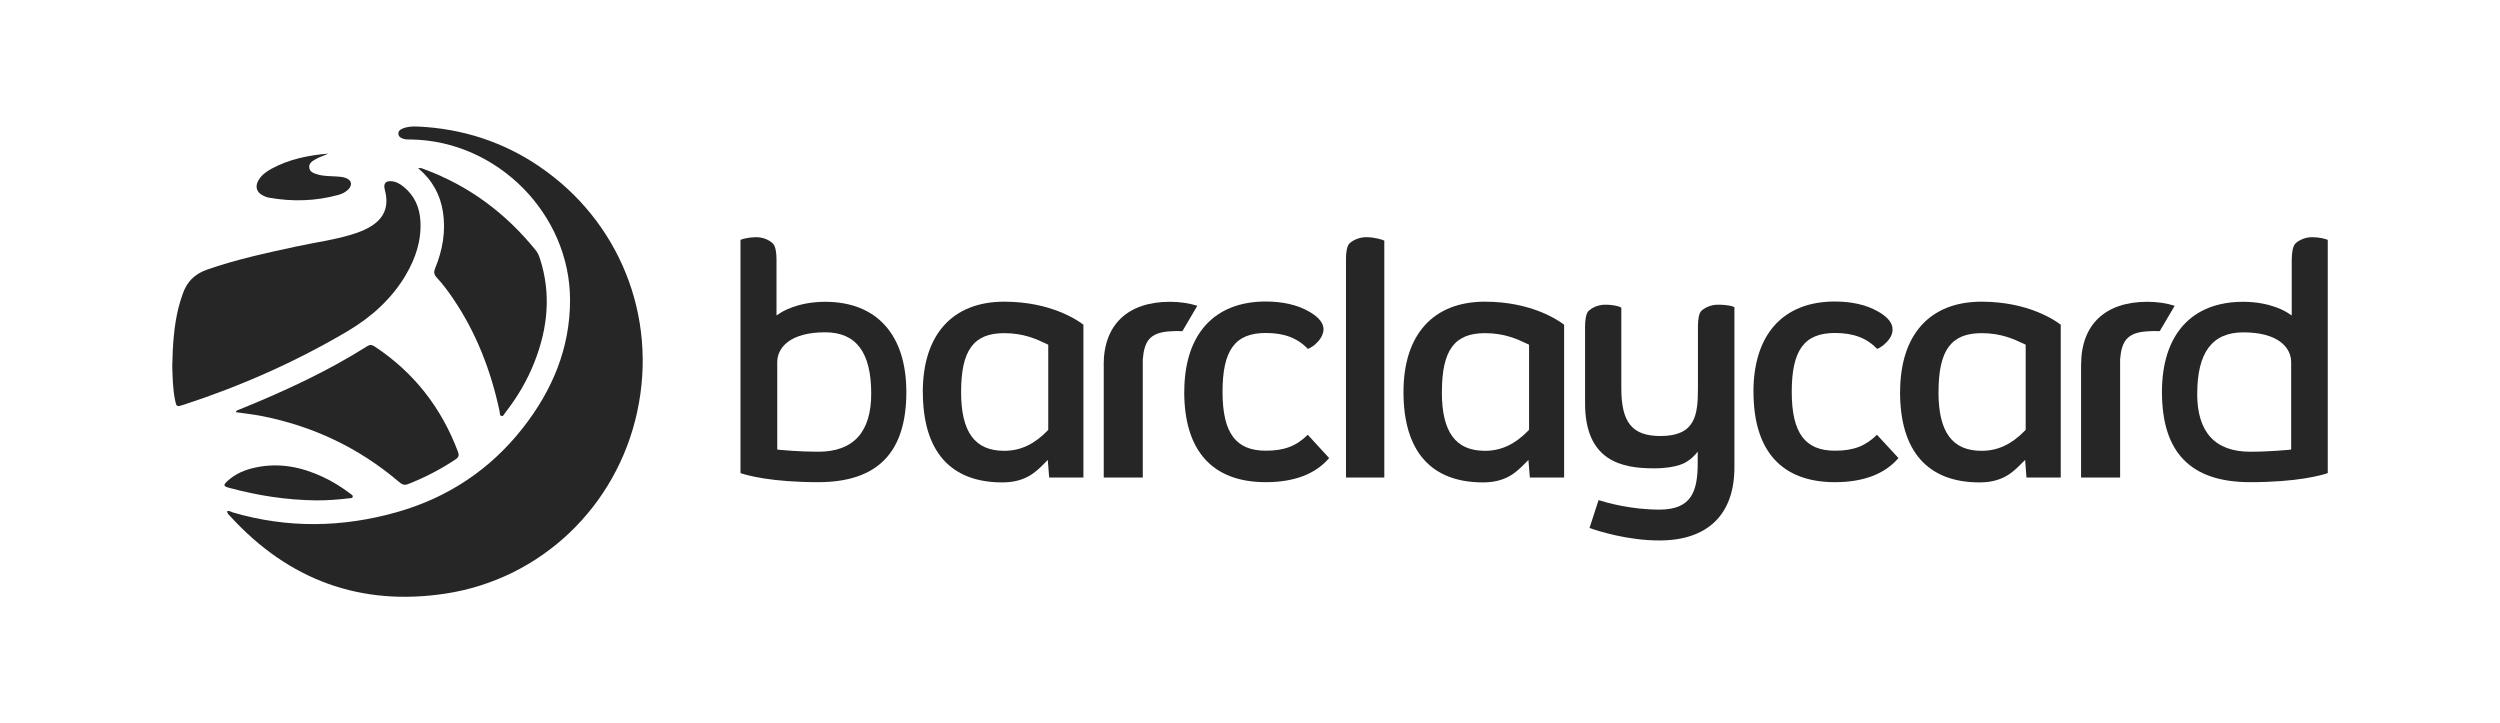 <?xml version="1.0" encoding="utf-8"?>
<svg xmlns="http://www.w3.org/2000/svg" id="Layer_4" data-name="Layer 4" viewBox="0 0 439.21 127.06">
  <defs>
    <style>
      .cls-1 {
        fill: #262626;
        stroke-width: 0px;
      }
    </style>
  </defs>
  <path id="path4713" class="cls-1" d="M168.85,68.87c0,7.04,2.41,10.33,7.57,10.33,2.85,0,5.26-1.13,7.61-3.54l.13-.15v-14.95l-.29-.14c-1.79-.85-4.03-1.89-7.45-1.89-5.37,0-7.57,3-7.57,10.34h0ZM162.12,68.87c0-10.09,5.22-15.87,14.31-15.87,8.26,0,13,3.34,13.91,4.05v26.84h-6.02l-.24-3.09-.77.78c-1.34,1.33-3.16,3.17-7.22,3.17-9.14,0-13.96-5.5-13.96-15.88"/>
  <path id="path4715" class="cls-1" d="M253.31,68.87c0,7.04,2.41,10.33,7.57,10.33,2.84,0,5.26-1.13,7.61-3.54l.14-.15v-14.95l-.29-.14c-1.79-.85-4.03-1.89-7.45-1.89-5.37,0-7.57,3-7.57,10.34h0ZM246.57,68.87c0-10.09,5.22-15.87,14.31-15.87,8.26,0,12.99,3.34,13.91,4.05v26.84h-6.02l-.25-3.09-.77.78c-1.34,1.33-3.15,3.17-7.21,3.17-9.15,0-13.97-5.5-13.97-15.88"/>
  <path id="path4717" class="cls-1" d="M340.56,68.87c0,7.04,2.42,10.33,7.57,10.33,2.85,0,5.27-1.13,7.61-3.54l.14-.15v-14.95l-.29-.14c-1.8-.85-4.04-1.89-7.45-1.89-5.37,0-7.57,3-7.57,10.34h0ZM333.82,68.87c0-10.09,5.23-15.87,14.31-15.87,8.26,0,12.99,3.34,13.91,4.05v26.84h-6.02l-.24-3.09-.78.78c-1.34,1.33-3.15,3.17-7.22,3.17-9.14,0-13.97-5.5-13.97-15.88"/>
  <path id="path4719" class="cls-1" d="M236.47,45.35c0-.97.16-2.13.61-2.58.38-.38,1.48-1.1,2.91-1.1,1.55,0,2.76.41,3.21.6v41.62h-6.73v-38.54"/>
  <path id="path4721" class="cls-1" d="M402.63,45.55c0-1.05.15-2.3.65-2.78.38-.38,1.46-1.1,2.9-1.1,1.28,0,2.33.28,2.77.47v40.98c-1.12.38-5.35,1.59-13.63,1.59-10.44,0-15.5-5.19-15.5-15.84,0-10.08,5.2-15.85,14.27-15.85,4.91,0,7.67,1.85,7.71,1.87l.82.53v-9.87h0ZM386.01,69.15c0,6.77,3.12,10.21,9.32,10.21,3.36,0,6.71-.33,6.75-.33l.44-.06v-15.34c0-2.53-2.22-5.24-8.41-5.24-5.45,0-8.09,3.53-8.09,10.77"/>
  <path id="path4723" class="cls-1" d="M132.89,41.67c1.43,0,2.51.72,2.89,1.1.48.49.64,1.69.64,2.75v9.9l.82-.53s2.82-1.87,7.71-1.87c9.07,0,14.28,5.77,14.28,15.85,0,10.65-5.07,15.84-15.5,15.84-8.28,0-12.51-1.21-13.64-1.59,0,0,0-40.98,0-40.98.44-.19,1.5-.47,2.79-.47h0ZM136.55,63.64v15.33l.44.06c.39.03,3.4.33,6.76.33,6.19,0,9.31-3.44,9.31-10.21,0-7.24-2.64-10.77-8.09-10.77-6.19,0-8.42,2.71-8.42,5.25"/>
  <path id="path4725" class="cls-1" d="M308.05,68.84c0-10.07,5.21-15.87,14.31-15.87,2.97,0,5.57.6,7.55,1.74,1.16.66,2.58,1.68,2.58,3.16,0,.27-.03.56-.13.85-.35,1.02-1.36,1.84-1.66,2.06-.31.23-.65.41-.9.52-1.87-1.93-4.19-2.8-7.43-2.8-5.38,0-7.59,3-7.59,10.34s2.42,10.34,7.59,10.34c3.25,0,5.37-.81,7.38-2.8.57.61,3.28,3.57,3.78,4.09-2.4,2.8-6.15,4.24-11.16,4.24-9.37,0-14.31-5.5-14.31-15.87"/>
  <path id="path4727" class="cls-1" d="M208.06,68.84c0-10.07,5.22-15.87,14.32-15.87,2.96,0,5.57.6,7.55,1.74,1.16.66,2.59,1.68,2.59,3.16,0,.27-.05.56-.17.85-.34,1.02-1.34,1.84-1.64,2.06-.33.23-.67.41-.92.52-1.87-1.93-4.17-2.8-7.42-2.8-5.38,0-7.59,3-7.59,10.34s2.42,10.34,7.59,10.34c3.26,0,5.38-.81,7.38-2.8.56.61,3.28,3.57,3.76,4.09-2.38,2.8-6.13,4.24-11.14,4.24-9.36,0-14.32-5.5-14.32-15.87"/>
  <path id="path4729" class="cls-1" d="M193.9,64.04c0-7.01,4.25-11.02,11.64-11.02,1.76,0,3.38.25,4.81.7-.47.81-2.37,4.03-2.62,4.46-.71-.04-1.45-.02-2.21.03-3.64.22-4.49,1.89-4.75,4.91v20.78h-6.86v-19.85"/>
  <path id="path4731" class="cls-1" d="M365.62,64.04c0-7.01,4.24-11.02,11.63-11.02,1.77,0,3.39.25,4.81.7-.47.81-2.37,4.03-2.63,4.46-.71-.04-1.45-.02-2.21.03-3.64.22-4.49,1.89-4.75,4.91v20.78h-6.86v-19.85"/>
  <path id="path4733" class="cls-1" d="M298.3,68.21v-10.86c0-1.29.19-2.33.59-2.72.37-.38,1.47-1.1,2.9-1.1,1.78,0,2.71.29,2.92.43v28.14c0,8.29-4.69,12.85-13.19,12.85-5.58,0-10.77-1.66-12.27-2.19.23-.72,1.35-4.15,1.59-4.9,1.41.45,5.68,1.67,10.68,1.67,5.61,0,6.74-3.13,6.74-8.18v-2.01s-.67.92-1.56,1.53c-.33.23-1.74,1.41-6.16,1.41-5.63,0-12.07-1.3-12.07-11.43v-13.44c0-1,.13-2.3.61-2.78.38-.38,1.46-1.1,2.89-1.1,1.64,0,2.6.33,2.87.51v14.17c0,6.04,1.93,8.39,6.87,8.39,6.12,0,6.59-3.64,6.59-8.39"/>
  <g>
    <path class="cls-1" d="M94.84,29.3c-6.47-4.41-13.64-6.71-21.45-7.07-.94-.04-1.88,0-2.76.4-.37.17-.66.43-.64.88.02.45.34.67.72.82.53.21,1.08.17,1.63.18,15.1.29,27.8,13.12,27.81,28.2,0,8.46-3.11,15.84-8.25,22.42-5.76,7.36-13.22,12.31-22.19,14.85-9.57,2.71-19.19,2.86-28.79.05-.33-.1-.62-.35-1.01-.23,0,.46.36.69.6.96,10.2,11.14,22.84,15.79,37.74,13.53,16.8-2.55,30.1-15.28,33.7-31.95,3.66-16.93-3.29-33.62-17.11-43.03Z"/>
    <path class="cls-1" d="M71.29,48.3c1.73-2.92,2.77-6.05,2.57-9.49-.14-2.4-1.05-4.45-2.94-5.99-.68-.56-1.45-.99-2.37-.99-.77,0-1.13.41-1.01,1.19.04.29.13.57.19.85.52,2.48-.26,4.38-2.37,5.77-.9.59-1.88,1-2.89,1.34-3.38,1.14-6.93,1.56-10.4,2.32-5.3,1.15-10.61,2.28-15.75,4.09-2.18.77-3.53,2.18-4.24,4.3-.26.76-.51,1.53-.71,2.31-.82,3.28-1.03,6.63-1.11,10.28.06,1.82.07,3.92.49,5.99.24,1.2.29,1.24,1.47.85,10.05-3.27,19.67-7.53,28.78-12.9,4.2-2.48,7.78-5.67,10.3-9.92Z"/>
    <path class="cls-1" d="M88.11,73.09c.33.07.49-.37.68-.62,2.12-2.72,3.85-5.66,5.11-8.87,2.34-5.96,2.96-12.01.95-18.19-.16-.49-.35-.96-.68-1.38-5.24-6.51-11.7-11.35-19.56-14.27-.32-.12-.64-.32-1.15-.21,2.48,2.08,3.89,4.64,4.36,7.69.52,3.41-.06,6.7-1.36,9.86-.27.65-.24,1.11.25,1.64,1.06,1.13,1.98,2.38,2.86,3.67,4.11,6.04,6.68,12.72,8.2,19.84.06.3-.01.76.34.83Z"/>
    <path class="cls-1" d="M65.78,60.85c-.43-.28-.77-.34-1.23-.05-7.1,4.49-14.7,7.98-22.46,11.13-.23.09-.51.11-.69.48.76.1,1.49.19,2.21.3.77.11,1.54.22,2.3.37,9.04,1.76,17.1,5.57,24.12,11.53.49.41.9.73,1.63.45,2.96-1.16,5.77-2.61,8.41-4.38.53-.36.61-.71.39-1.3-2.91-7.75-7.74-13.96-14.67-18.53Z"/>
    <path class="cls-1" d="M55.61,87.91c1.91,0,3.81-.13,5.7-.37.24-.03.59.05.66-.27.06-.29-.27-.41-.46-.56-1.5-1.14-3.08-2.13-4.79-2.92-3.72-1.75-7.59-2.52-11.68-1.69-1.89.39-3.66,1.08-5.1,2.43-.74.69-.69.9.27,1.16,5.04,1.37,10.17,2.17,15.4,2.22Z"/>
    <path class="cls-1" d="M46.13,34.31c.34.18.71.34,1.08.41,4.13.74,8.23.63,12.28-.49.62-.17,1.21-.47,1.68-.93.79-.79.62-1.63-.41-2.03-.55-.21-1.13-.23-1.71-.27-1.09-.07-2.2-.03-3.27-.36-.65-.2-1.38-.41-1.45-1.23-.07-.76.55-1.11,1.12-1.44.7-.41,1.48-.62,2.22-.98-3.49.28-6.89.98-10,2.67-.92.5-1.75,1.12-2.28,2.05-.61,1.06-.32,2.05.75,2.61Z"/>
  </g>
</svg>